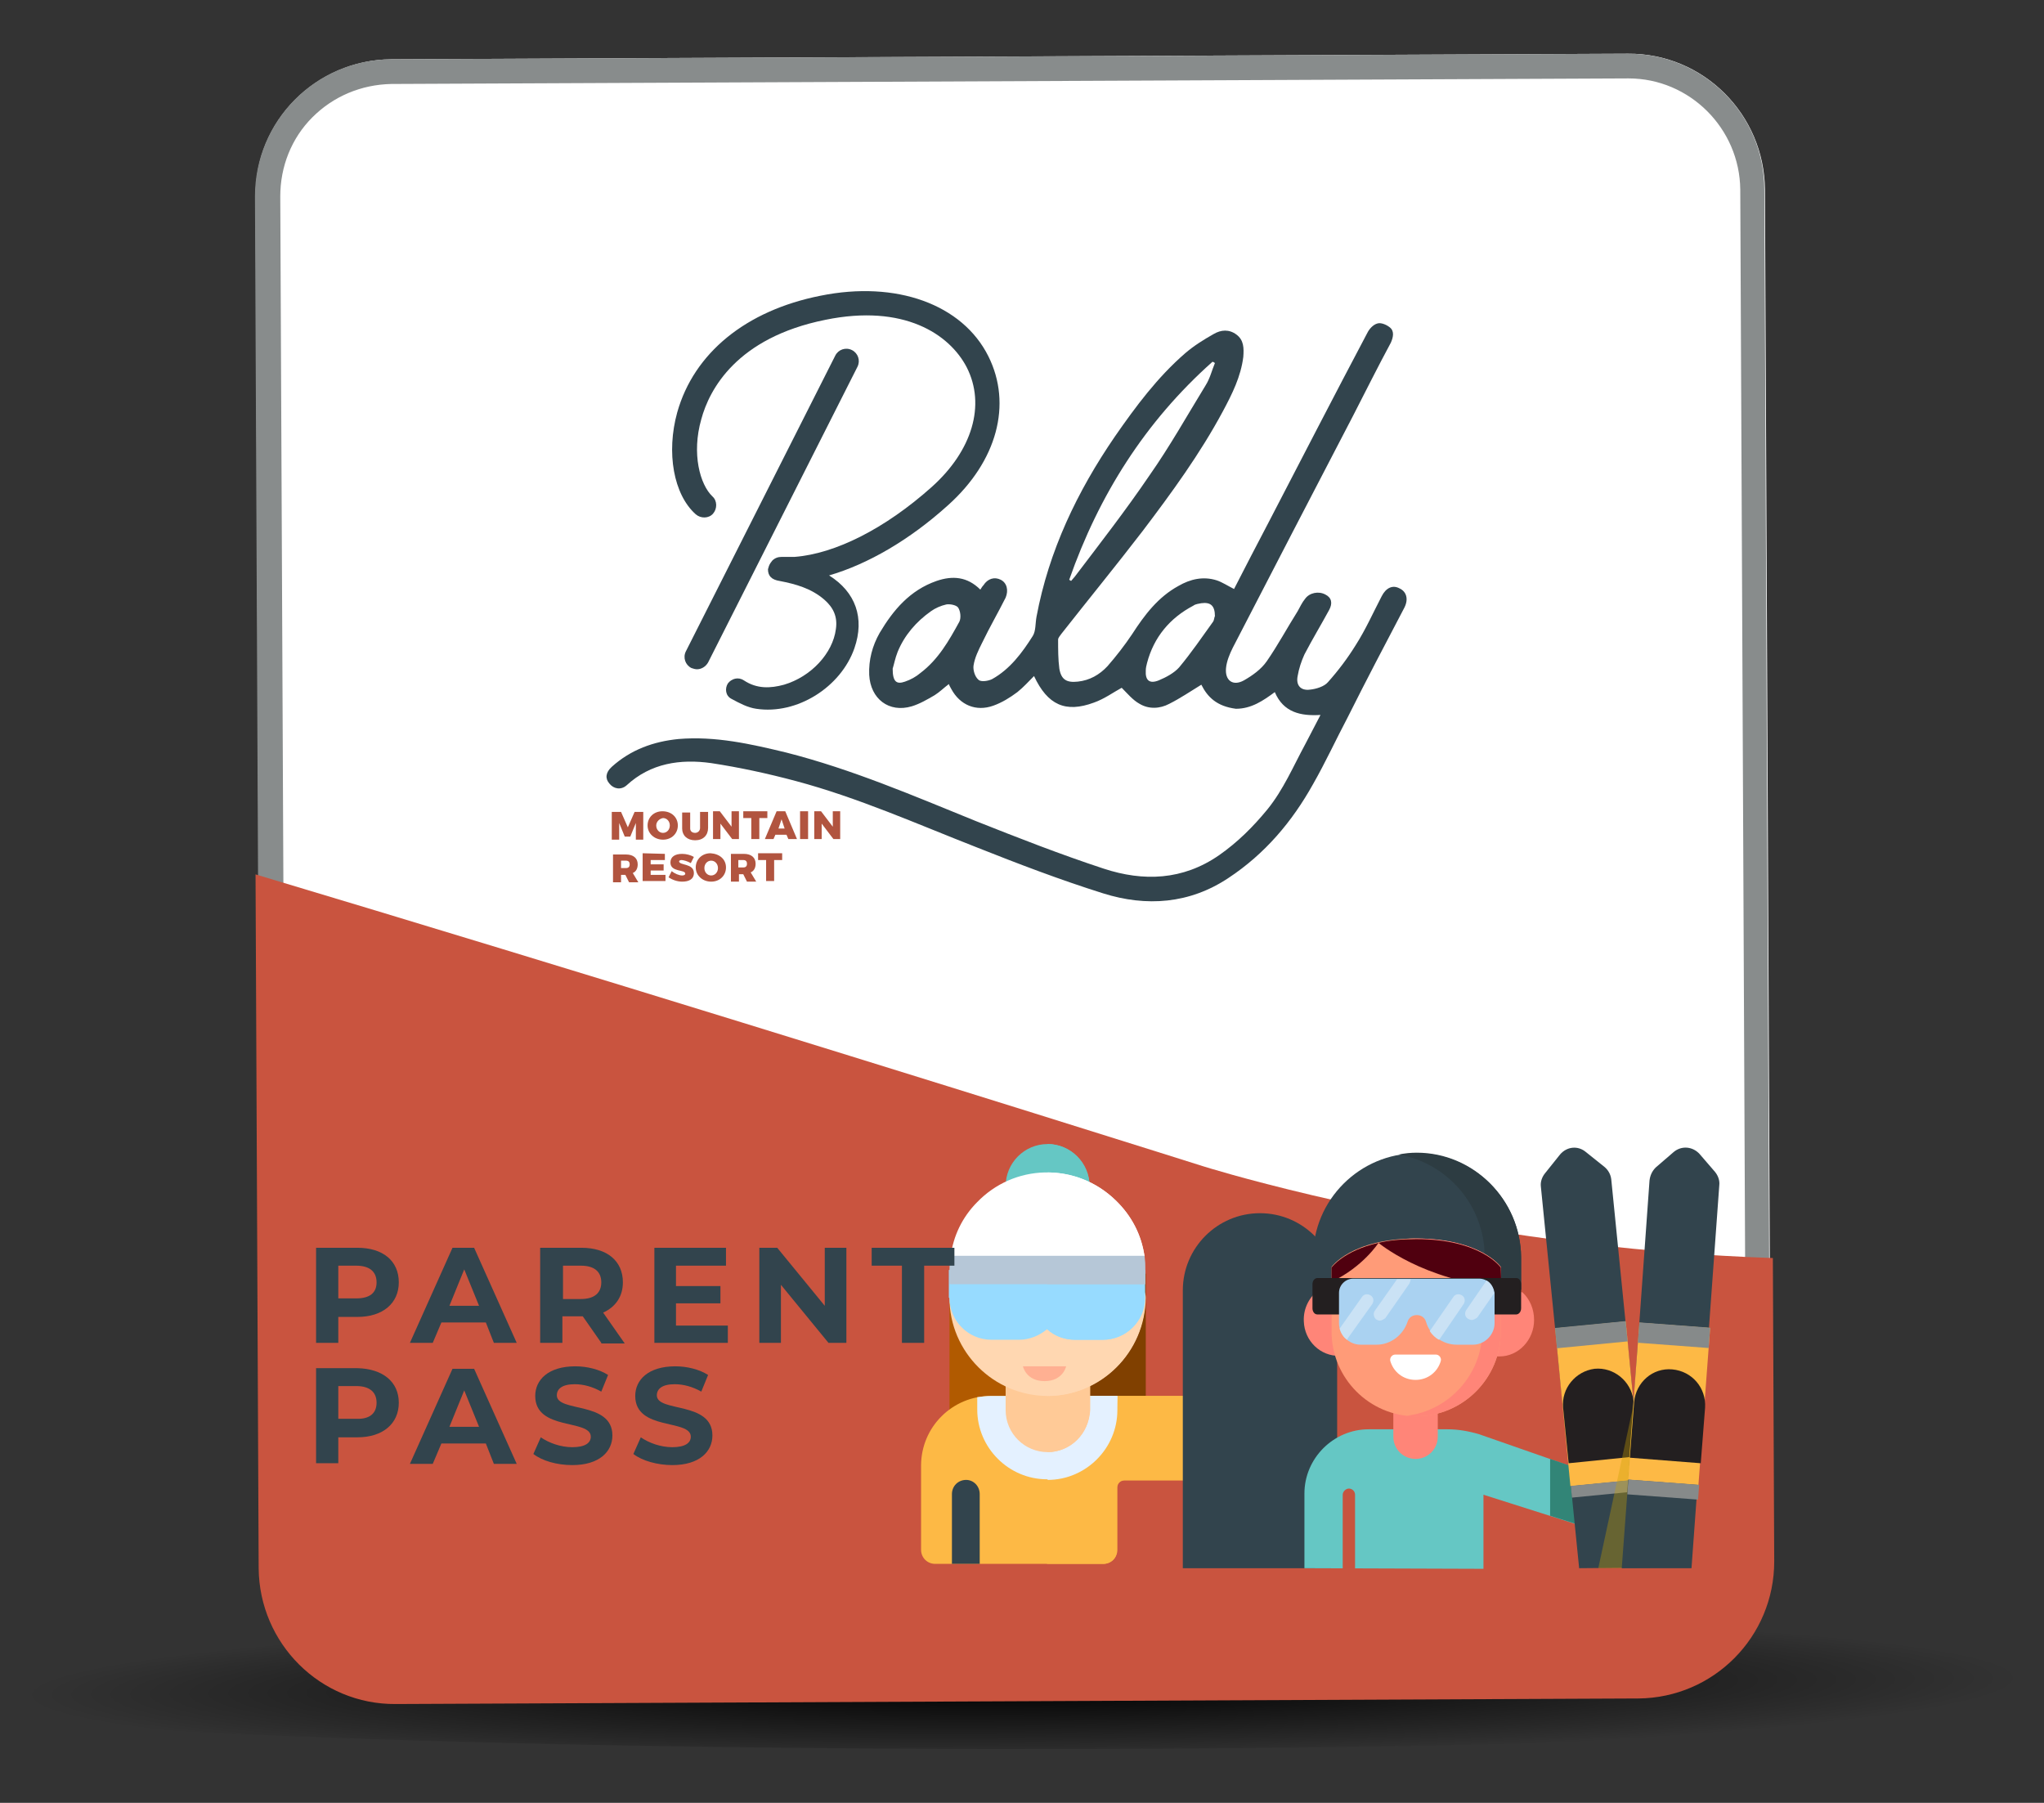 <?xml version="1.0" encoding="utf-8"?>
<!-- Generator: Adobe Illustrator 22.0.1, SVG Export Plug-In . SVG Version: 6.00 Build 0)  -->
<svg version="1.1" id="Layer_1" xmlns="http://www.w3.org/2000/svg" xmlns:xlink="http://www.w3.org/1999/xlink" x="0px" y="0px"
	 viewBox="0 0 331.1 292" style="enable-background:new 0 0 331.1 292;" xml:space="preserve">
<rect x="0" y="0" width="331.1" height="292" fill="#333333" stroke="none"/>
<style type="text/css">
	.st0{fill:url(#SVGID_1_);}
	.st1{fill:url(#SVGID_2_);}
	.st2{fill:url(#SVGID_3_);}
	.st3{fill:url(#SVGID_4_);}
	.st4{fill:url(#SVGID_5_);}
	.st5{fill:url(#SVGID_6_);}
	.st6{fill:#FFFFFF;}
	.st7{fill:#888C8C;}
	.st8{clip-path:url(#SVGID_8_);fill:#FDB945;}
	.st9{fill:#32444D;}
	.st10{fill:#C9543F;}
	.st11{clip-path:url(#SVGID_10_);fill:#FDB945;}
	.st12{clip-path:url(#SVGID_12_);fill:#FDB945;}
	.st13{clip-path:url(#SVGID_14_);fill:#FDB945;}
	.st14{clip-path:url(#SVGID_16_);fill:#FDB945;}
	.st15{fill:url(#SVGID_17_);}
	.st16{fill:url(#SVGID_18_);}
	.st17{clip-path:url(#SVGID_20_);fill:#32444D;}
	.st18{fill:#B1543F;}
	.st19{clip-path:url(#SVGID_22_);fill:#C9543F;}
	.st20{fill:#B15A00;}
	.st21{fill:#804000;}
	.st22{fill:#FDB945;}
	.st23{fill:#C7543F;}
	.st24{fill:#E4F1FF;}
	.st25{fill:#FFCA97;}
	.st26{fill:#FFD7B1;}
	.st27{fill:#97DBFF;}
	.st28{fill:#65C7C4;}
	.st29{fill:#B6C7D7;}
	.st30{fill:#FFB092;}
	.st31{fill:url(#SVGID_23_);}
	.st32{clip-path:url(#SVGID_25_);fill:#C9543F;}
	.st33{fill:#328577;}
	.st34{fill:#868A8A;}
	.st35{fill:#231F20;}
	.st36{fill:#FF8578;}
	.st37{fill:#2D3C42;}
	.st38{fill:#FF9B78;}
	.st39{fill:#50000F;}
	.st40{fill:#AAD2F1;}
	.st41{fill:#CAE2F5;}
	.st42{opacity:0.35;fill:#CAA200;enable-background:new    ;}
	.st43{fill:url(#SVGID_26_);}
	.st44{clip-path:url(#SVGID_28_);fill:#C9543F;}
	.st45{clip-path:url(#SVGID_30_);}
	.st46{fill:none;}
	.st47{fill:#FFE5C0;}
	.st48{fill:#FFDDB6;}
	.st49{fill:#F1F1F1;}
	.st50{fill:#232323;}
	.st51{fill:#67A644;}
	.st52{fill:#385B4E;}
	.st53{fill:#ECE1CD;}
	.st54{fill:#D6F4D2;}
	.st55{clip-path:url(#SVGID_32_);}
	.st56{clip-path:url(#SVGID_34_);}
	.st57{clip-path:url(#SVGID_36_);}
	.st58{fill:url(#SVGID_37_);}
	.st59{clip-path:url(#SVGID_39_);fill:#C9543F;}
	.st60{fill:url(#SVGID_40_);}
	.st61{clip-path:url(#SVGID_42_);fill:#C9543F;}
	.st62{fill:url(#SVGID_43_);}
	.st63{clip-path:url(#SVGID_45_);fill:#C9543F;}
	.st64{fill:url(#SVGID_46_);}
	.st65{clip-path:url(#SVGID_48_);fill:#C9543F;}
	.st66{fill:url(#SVGID_49_);}
	.st67{clip-path:url(#SVGID_51_);fill:#C9543F;}
	.st68{fill:url(#SVGID_52_);}
	.st69{clip-path:url(#SVGID_54_);fill:#C9543F;}
	.st70{clip-path:url(#SVGID_56_);}
</style>
<g id="blady_pass_1_">
</g>
<g id="blady_pass">
	<g id="baldy_bus_2_">
	</g>
	<g id="baldy_bus">
	</g>
	<g id="baldy_bus_1_">
	</g>
</g>
<radialGradient id="SVGID_1_" cx="-1994.352" cy="3785.896" r="100.947" gradientTransform="matrix(1.605 -1.479529e-02 1.251554e-02 0.117 3319.163 -199.313)" gradientUnits="userSpaceOnUse">
	<stop  offset="0" style="stop-color:#000000"/>
	<stop  offset="1" style="stop-color:#000000;stop-opacity:0"/>
</radialGradient>
<ellipse class="st0" cx="166.6" cy="272.8" rx="199.8" ry="10.5"/>
<g>
	<g>
		<g>
			<defs>
				<path id="SVGID_19_" d="M374.6-138.6c-79.1,33-185-0.5-185-0.5s-167.7-53-247-74.2s-133,0.3-133,0.3l0.3,162.3l0.4,190.5
					L-190-3.2l564.9-1.1l-0.1-45.6l0,0C374.8-49.9,374.6-124.1,374.6-138.6z"/>
			</defs>
			<clipPath id="SVGID_2_">
				<use xlink:href="#SVGID_19_"  style="overflow:visible;"/>
			</clipPath>
		</g>
	</g>
</g>
<g>
	<g>
		<path class="st6" d="M264.9,273.6l-200.3,0.9c-12.2,0.1-22.1-9.8-22.2-22l-1-220.7c-0.1-12.2,9.8-22.1,22-22.2l200.3-0.9
			c12.2-0.1,22.1,9.8,22.2,22l1,220.7C287,263.6,277.1,273.5,264.9,273.6z"/>
	</g>
	<g>
		<g>
			<path class="st7" d="M263.8,12.7c9.9,0,18,8.1,18.1,18l1,220.7c0,10-8,18.1-18,18.2l-200.3,0.9l-0.1,0c-9.9,0-18-8.1-18.1-18
				l-1-220.7c0-4.8,1.8-9.4,5.2-12.8s7.9-5.3,12.8-5.4L263.8,12.7L263.8,12.7L263.8,12.7 M263.8,8.7c0,0-0.1,0-0.1,0L63.3,9.6
				c-12.2,0.1-22,10-22,22.2l1,220.7c0.1,12.2,9.9,22,22.1,22c0,0,0.1,0,0.1,0l200.3-0.9c12.2-0.1,22-10,22-22.2l-1-220.7
				C285.8,18.5,275.9,8.7,263.8,8.7L263.8,8.7z"/>
		</g>
	</g>
	<g>
		<g>
			<defs>
				<path id="SVGID_21_" d="M379.9,189.4c-79.1,33-185-0.5-185-0.5s-167.7-53-247-74.2s-133,0.3-133,0.3l0.3,162.3l0.4,190.5
					l-0.3-142.9l564.9-1.1l-0.1-45.6l0,0C380.1,278.1,380,203.9,379.9,189.4z"/>
			</defs>
			<clipPath id="SVGID_3_">
				<use xlink:href="#SVGID_21_"  style="overflow:visible;"/>
			</clipPath>
			<path style="clip-path:url(#SVGID_3_);fill:#C9543F;" d="M265.4,275.1L64.1,276c-12.2,0.1-22.1-9.8-22.2-22l-1-222.2
				c-0.1-12.2,9.8-22.1,22-22.2l201.3-0.9c12.2-0.1,22.1,9.8,22.2,22l1,222.2C287.4,265.1,277.6,275,265.4,275.1z"/>
		</g>
	</g>
	<g>
		<g>
			<g>
				<g>
					<g>
						<path class="st9" d="M138,56.7c-1-0.5-2.2-0.1-2.7,0.9l-24.2,47.9c-0.5,1-0.1,2.2,0.9,2.7c0.3,0.1,0.6,0.2,0.9,0.2v0
							c0.7,0,1.4-0.4,1.8-1.1l24.2-47.9C139.4,58.4,139,57.2,138,56.7z"/>
					</g>
					<g>
						<path class="st9" d="M160.1,57.7c-4.2-8.4-14.9-12.3-27.2-9.8c-12.1,2.4-20.5,9.3-23.2,18.9c-1.8,6.5-0.6,13.3,3,16.5
							c0.8,0.7,2.1,0.7,2.8-0.1c0.7-0.8,0.7-2.1-0.1-2.8c-2-1.9-3.4-6.9-1.8-12.5c1.3-4.8,5.7-13.2,20.1-16.1
							c12.7-2.6,20.1,2.3,22.9,7.7c3.1,6.1,0.9,13.5-5.7,19.4c-7.5,6.7-15.6,10.8-22.2,11.3c-0.2,0-0.5,0-0.7,0c0,0-0.1,0-0.1,0
							c-0.4,0-0.8,0-1.3,0c-0.6,0-1.1,0.2-1.5,0.6c-0.1,0.1-0.2,0.3-0.3,0.4c-0.2,0.3-0.3,0.6-0.4,1c0,1.1,0.6,1.7,1.9,1.9
							c2.6,0.5,5.1,1.2,7.2,3c1.5,1.3,2.2,2.8,1.9,4.8c-0.5,3.9-4,7.7-8.4,9c-2.2,0.6-4.4,0.7-6.5-0.7c-0.9-0.6-2-0.3-2.6,0.5
							c-0.5,0.8-0.4,2,0.6,2.5c1.3,0.7,2.6,1.4,4,1.6c6.6,1,13.7-3.5,15.9-9.8c1.7-4.9,0.2-9.1-4.1-11.8c6.2-1.8,13-5.7,19.3-11.4
							C161.5,74.7,164,65.5,160.1,57.7z"/>
					</g>
				</g>
				<g>
					<path class="st9" d="M194.6,110.9c-1.8,1.1-3.4,2.2-5.2,3.1c-1.5,0.8-3.3,0.9-4.8,0c-1.1-0.6-2-1.7-2.9-2.6
						c-1.3,0.7-2.8,1.8-4.5,2.4c-4.6,1.7-7.5,0.4-9.7-4.3c-0.9,0.9-1.7,1.8-2.7,2.6c-1.2,0.9-2.5,1.7-3.9,2.2
						c-2.8,1-5.4-0.1-6.8-2.7c-0.1-0.2-0.3-0.5-0.4-0.8c-0.8,0.6-1.5,1.3-2.3,1.8c-1.2,0.7-2.4,1.4-3.7,1.8
						c-3.7,1.1-6.7-1.2-6.9-5.1c-0.1-2.4,0.5-4.7,1.7-6.8c2.2-3.7,4.9-6.9,9.2-8.4c2.6-0.9,5-0.7,7.1,1.4c0.2-0.3,0.3-0.5,0.5-0.7
						c0.7-1.1,1.8-1.4,2.8-0.9c1,0.5,1.3,1.7,0.8,2.9c-1.2,2.4-2.6,4.8-3.8,7.3c-0.6,1.2-1.2,2.4-1.4,3.7c-0.1,0.7,0.2,1.8,0.8,2.3
						c0.4,0.4,1.6,0.2,2.2-0.1c2.9-1.6,4.9-4.3,6.6-7c0.5-0.8,0.4-2,0.6-3.1c2-10.7,6.6-20.3,12.7-29.2c3.4-4.9,6.9-9.6,11.4-13.5
						c1.4-1.2,3-2.2,4.6-3.1c1.2-0.7,2.5-0.8,3.7,0.1c1.2,0.9,1.2,2.2,1.1,3.6c-0.4,3.2-1.8,6-3.3,8.8c-3.7,6.9-8.3,13.2-13,19.4
						c-4.3,5.6-8.8,11.1-13.2,16.7c-0.2,0.3-0.5,0.6-0.5,0.9c0,1.6,0,3.2,0.2,4.7c0.3,1.8,1.2,2.3,3,2.1c1.9-0.2,3.5-1.1,4.8-2.5
						c1.4-1.6,2.8-3.4,4-5.2c2-3.1,4.2-6,7.5-7.8c1.9-1.1,4-1.6,6.2-0.9c0.9,0.3,1.8,0.9,2.8,1.4c1.8-3.5,3.7-7.2,5.6-10.8
						c5.3-10.2,10.6-20.5,16-30.7c0.3-0.6,0.9-1.3,1.6-1.5c0.6-0.2,1.5,0.2,2,0.6c0.8,0.6,0.6,1.6,0.2,2.5
						c-2.1,3.9-4.1,7.9-6.1,11.8c-6.5,12.5-13,25-19.5,37.6c-0.5,1-1,2.2-1.1,3.3c-0.2,2,1.1,3,2.9,2c1.4-0.8,2.8-1.8,3.7-3.1
						c1.8-2.6,3.3-5.4,5-8.1c0.4-0.7,0.7-1.4,1.2-2c0.7-1,2.2-1.3,3.3-0.7c1,0.5,1.2,1.4,0.6,2.5c-1.3,2.4-2.7,4.7-4,7.2
						c-0.5,1.1-0.9,2.3-1.1,3.5c-0.3,1.5,0.5,2.4,2,2.2c1-0.1,2.3-0.5,2.9-1.2c1.7-1.9,3.2-3.9,4.5-6c1.6-2.5,2.8-5.2,4.2-7.9
						c0.7-1.4,1.8-1.9,2.9-1.3c1.1,0.5,1.5,1.7,0.8,3.1c-3.1,5.9-6.2,11.8-9.2,17.8c-1.9,3.6-3.6,7.3-5.6,10.8
						c-3.4,6.1-7.8,11.3-13.7,15.2c-6.3,4.2-13.3,4.7-20.3,2.5c-7-2.2-13.8-4.8-20.6-7.5c-9.7-3.8-19.1-8-29.2-10.7
						c-4.5-1.2-9.1-2.2-13.7-2.9c-5-0.7-9.8,0-13.7,3.6c-0.9,0.8-2.1,0.6-2.8-0.3c-0.7-0.8-0.6-1.8,0.4-2.7
						c3.1-2.8,6.8-4.1,10.8-4.5c6-0.5,11.7,0.8,17.5,2.2c10.6,2.7,20.6,7,30.7,11.1c6.8,2.7,13.7,5.4,20.7,7.7
						c6.4,2.1,12.8,1.9,18.7-2.2c3-2.1,5.5-4.6,7.8-7.4c2.6-3.2,4.2-7,6.1-10.5c0.8-1.5,1.6-3.1,2.5-4.8c-3.2,0.2-6-0.4-7.4-3.7
						c-1.9,1.4-3.8,2.7-6.3,2.7C197.1,114.4,195.6,112.9,194.6,110.9z M173.2,93.9c0.1,0.1,0.2,0.1,0.3,0.2c0.2-0.2,0.4-0.5,0.6-0.7
						c4.1-5.4,8.3-10.8,12.1-16.4c3.3-4.7,6.1-9.7,9.1-14.6c0.7-1.1,1-2.4,1.5-3.6c-0.1-0.1-0.3-0.2-0.4-0.2
						C185.5,68.3,178,80.2,173.2,93.9z M196.8,99.8c0-1.7-0.7-2.3-2.2-2.1c-0.4,0.1-0.9,0.1-1.3,0.4c-3.8,2-6.4,5.1-7.5,9.3
						c-0.1,0.4-0.2,0.8-0.2,1.2c-0.1,1.6,0.6,2.2,2.1,1.6c1.2-0.5,2.5-1.2,3.3-2.1c2-2.4,3.7-4.9,5.5-7.4
						C196.7,100.4,196.7,99.9,196.8,99.8z M144.6,108.3c0,2.1,0.6,2.6,2,2.1c0.9-0.3,1.8-0.8,2.5-1.4c2.9-2.2,4.6-5.2,6.3-8.3
						c0.3-0.6,0.2-1.7-0.2-2.3c-0.3-0.4-1.3-0.6-1.9-0.5c-0.9,0.2-1.8,0.6-2.5,1.1c-2.4,1.7-4.3,3.9-5.4,6.6
						C145,106.6,144.8,107.7,144.6,108.3z"/>
				</g>
			</g>
			<g>
				<path class="st18" d="M100.6,131.5l1.1,2.5l1.1-2.5l1.4,0l0,4.5l-1.2,0l0-2.7l-0.9,2.2l-0.9,0l-0.9-2.2l0,2.7l-1.2,0l0-4.5
					L100.6,131.5z"/>
				<path class="st18" d="M109.8,133.7c0,1.3-1,2.3-2.4,2.3c-1.4,0-2.5-1-2.5-2.3c0-1.3,1-2.3,2.4-2.3
					C108.8,131.4,109.8,132.4,109.8,133.7z M106.3,133.7c0,0.7,0.5,1.2,1.1,1.2c0.6,0,1.1-0.5,1.1-1.2c0-0.7-0.5-1.2-1.1-1.2
					C106.8,132.6,106.3,133.1,106.3,133.7z"/>
				<path class="st18" d="M112.6,134.9c0.4,0,0.8-0.3,0.8-0.8l0-2.6l1.3,0l0,2.6c0,1.2-0.8,2-2.1,2c-1.3,0-2.1-0.8-2.1-1.9l0-2.6
					l1.3,0l0,2.6C111.8,134.6,112.1,134.9,112.6,134.9z"/>
				<path class="st18" d="M116.6,131.4l1.9,2.5l0-2.5l1.2,0l0,4.5l-1.1,0l-1.9-2.5l0,2.5l-1.2,0l0-4.5L116.6,131.4z"/>
				<path class="st18" d="M124.3,131.4l0,1.1l-1.3,0l0,3.4l-1.3,0l0-3.4l-1.3,0l0-1.1L124.3,131.4z"/>
				<path class="st18" d="M127.4,135.2l-1.8,0l-0.3,0.7l-1.4,0l1.9-4.5l1.4,0l1.9,4.5l-1.4,0L127.4,135.2z M127.1,134.2l-0.5-1.5
					l-0.5,1.5L127.1,134.2z"/>
				<path class="st18" d="M130.9,131.4l0,4.5l-1.3,0l0-4.5L130.9,131.4z"/>
				<path class="st18" d="M133,131.4l1.9,2.5l0-2.5l1.2,0l0,4.5l-1.1,0l-1.9-2.5l0,2.5l-1.2,0l0-4.5L133,131.4z"/>
				<path class="st18" d="M101.9,142.9l-0.6-1.2l-0.7,0l0,1.2l-1.3,0l0-4.5l2.1,0c1.2,0,1.9,0.6,1.9,1.6c0,0.7-0.3,1.2-0.8,1.4
					l0.9,1.5L101.9,142.9z M100.6,140.6l0.8,0c0.4,0,0.6-0.2,0.6-0.6c0-0.4-0.2-0.6-0.6-0.6l-0.8,0L100.6,140.6z"/>
				<path class="st18" d="M107.7,138.3l0,1l-2.3,0l0,0.7l2.1,0l0,1l-2.1,0l0,0.7l2.4,0l0,1l-3.7,0l0-4.5L107.7,138.3z"/>
				<path class="st18" d="M110.4,139.3c-0.2,0-0.4,0.1-0.4,0.2c0,0.7,2.4,0.3,2.4,1.9c0,1-0.8,1.4-1.9,1.4c-0.8,0-1.6-0.3-2.2-0.7
					l0.5-1c0.5,0.4,1.2,0.7,1.7,0.7c0.3,0,0.5-0.1,0.5-0.3c0-0.7-2.4-0.2-2.4-1.8c0-0.9,0.7-1.4,1.9-1.4c0.7,0,1.4,0.2,1.9,0.5
					l-0.5,1C111.4,139.5,110.7,139.3,110.4,139.3z"/>
				<path class="st18" d="M117.6,140.5c0,1.3-1,2.3-2.4,2.3c-1.4,0-2.5-1-2.5-2.3c0-1.3,1-2.3,2.4-2.3
					C116.6,138.3,117.6,139.2,117.6,140.5z M114.1,140.6c0,0.7,0.5,1.2,1.1,1.2s1.1-0.5,1.1-1.2c0-0.7-0.5-1.2-1.1-1.2
					C114.6,139.4,114.1,139.9,114.1,140.6z"/>
				<path class="st18" d="M121,142.8l-0.6-1.2l-0.7,0l0,1.2l-1.3,0l0-4.5l2.1,0c1.2,0,1.9,0.6,1.9,1.6c0,0.7-0.3,1.2-0.8,1.4
					l0.9,1.5L121,142.8z M119.6,140.5l0.8,0c0.4,0,0.6-0.2,0.6-0.6c0-0.4-0.2-0.6-0.6-0.6l-0.8,0L119.6,140.5z"/>
				<path class="st18" d="M126.7,138.2l0,1.1l-1.3,0l0,3.4l-1.3,0l0-3.4l-1.3,0l0-1.1L126.7,138.2z"/>
			</g>
		</g>
	</g>
</g>
<g>
	<rect x="153.8" y="206.3" class="st20" width="31.7" height="22.1"/>
	<rect x="169.7" y="206.3" class="st21" width="15.9" height="22.1"/>
	<path class="st22" d="M178.7,253.3h-27.2c-1.3,0-2.3-1-2.3-2.3v-13.6c0-6.3,5.1-11.3,11.3-11.3h33.2c1.3,0,2.3,1,2.3,2.3v9.1
		c0,1.3-1,2.3-2.3,2.3h-11.6c-0.7,0-1.2,0.6-1.2,1.2V251C181,252.3,180,253.3,178.7,253.3z"/>
	<path class="st22" d="M193.8,226.1h-24.2v27.2h9.1c1.3,0,2.3-1,2.3-2.3v-10.1c0-0.7,0.6-1.2,1.2-1.2h11.6c1.3,0,2.3-1,2.3-2.3v-9.1
		C196.1,227.1,195.1,226.1,193.8,226.1z"/>
	<path class="st9" d="M191.6,254v-45c0-6.9,5.6-12.5,12.5-12.5c6.9,0,12.5,5.6,12.5,12.5v45"/>
	<path class="st24" d="M181,226.1h-20.4c-0.8,0-1.5,0.1-2.3,0.2v2c0,6.2,5.1,11.3,11.3,11.3s11.3-5.1,11.3-11.3L181,226.1L181,226.1
		z"/>
	<path class="st24" d="M169.7,226.1v13.6c6.2,0,11.3-5.1,11.3-11.3v-2.3H169.7L169.7,226.1z"/>
	<path class="st25" d="M169.7,235.2c-3.7,0-6.8-3-6.8-6.8v-5.3c0-1.3,1-2.3,2.3-2.3h9.1c1.3,0,2.3,1,2.3,2.3v5.3
		C176.4,232.1,173.4,235.2,169.7,235.2z"/>
	<path class="st25" d="M174.2,220.8h-4.5v14.4c3.7,0,6.8-3,6.8-6.8v-5.3C176.4,221.8,175.4,220.8,174.2,220.8z"/>
	<path class="st26" d="M169.7,226.1c-8.7,0-15.9-7.1-15.9-15.9c0-1.3,1-2.3,2.3-2.3h27.2c1.3,0,2.3,1,2.3,2.3
		C185.5,219,178.4,226.1,169.7,226.1z"/>
	<path class="st26" d="M183.2,208h-13.6v18.1c8.7,0,15.9-7.1,15.9-15.9C185.5,209,184.5,208,183.2,208z"/>
	<path class="st27" d="M153.8,210.2c0,3.7,3,6.8,6.8,6.8h4.5c1.7,0,3.3-0.7,4.5-1.7c1.2,1.1,2.8,1.7,4.5,1.7h4.5
		c3.7,0,6.8-3,6.8-6.8v-4.5h-31.7V210.2z"/>
	<path class="st27" d="M169.7,215.3c1.2,1.1,2.8,1.7,4.5,1.7h4.5c3.7,0,6.8-3,6.8-6.8v-4.5h-15.9L169.7,215.3L169.7,215.3z"/>
	<path class="st28" d="M169.7,198.9c-3.7,0-6.8-3-6.8-6.8c0-3.7,3-6.8,6.8-6.8c3.7,0,6.8,3,6.8,6.8
		C176.4,195.9,173.4,198.9,169.7,198.9z"/>
	<path class="st28" d="M169.7,185.3v13.6c3.7,0,6.8-3,6.8-6.8C176.4,188.4,173.4,185.3,169.7,185.3z"/>
	<path class="st6" d="M185.4,203.5C185.4,203.4,185.4,203.4,185.4,203.5c-0.5-3.5-2.1-6.6-4.7-9.1c-3.1-3-7.2-4.6-11.5-4.5
		c-4.1,0.1-8,1.8-10.9,4.8c-2.4,2.4-3.9,5.5-4.3,8.8c0,0,0,0,0,0l2.3,2.3h26.9L185.4,203.5z"/>
	<path class="st6" d="M185.4,203.5C185.4,203.4,185.4,203.4,185.4,203.5c-0.5-3.5-2.1-6.6-4.7-9.1c-3-2.9-6.9-4.5-11-4.5v15.9h13.4
		L185.4,203.5z"/>
	<path class="st29" d="M185.5,205.7v2.3h-31.7v-2.3c0-0.8,0.1-1.5,0.2-2.3h31.4C185.5,204.2,185.5,204.9,185.5,205.7z"/>
	<path class="st29" d="M185.5,205.7v2.3h-15.9v-4.5h15.7C185.5,204.2,185.5,204.9,185.5,205.7z"/>
	<path class="st9" d="M156.5,239.7c-1.3,0-2.3,1-2.3,2.3v11.3h4.5V242C158.7,240.7,157.7,239.7,156.5,239.7z"/>
	<path class="st30" d="M172.7,221.3h-7c0,0,0.5,2.4,3.5,2.4C172.2,223.7,172.7,221.3,172.7,221.3z"/>
</g>
<g>
	<path class="st28" d="M240.3,254.1l0-12l14.8,4.7l-0.9-9.4l-14.6-5.1c-1.7-0.5-3.4-0.8-5.1-0.8l-1.4,0l-7.3,0l-4.1,0
		c-5.7,0-10.4,4.7-10.4,10.4l0,0l0,12.1L240.3,254.1L240.3,254.1z"/>
	<polygon class="st33" points="251.1,236.3 254.6,237.5 255.2,246.8 251.1,245.5 	"/>
	<path class="st9" d="M255.8,254l-6.2-61.8c-0.1-0.8,0.2-1.6,0.7-2.2l2.4-3c1.1-1.3,2.9-1.5,4.2-0.4l3,2.4c0.6,0.5,1,1.2,1.1,2
		l6.3,62.9L255.8,254z"/>
	
		<rect x="253.2" y="214.6" transform="matrix(0.995 -9.667451e-02 9.667451e-02 0.995 -20.777 26.095)" class="st22" width="11.5" height="25.7"/>
	<g>
		
			<rect x="254.6" y="240.2" transform="matrix(0.995 -9.667451e-02 9.667451e-02 0.995 -22.098 26.29)" class="st34" width="11.4" height="1.9"/>
		<path class="st35" d="M264,236l-9.9,1l-0.9-9c-0.3-3.1,2-5.9,5.1-6.3c3.1-0.3,5.9,2,6.3,5.1l0.9,9L264,236z"/>
		
			<rect x="252.1" y="214.6" transform="matrix(0.995 -9.667451e-02 9.667451e-02 0.995 -19.698 25.936)" class="st34" width="11.5" height="3.3"/>
	</g>
	<g>
		<path class="st36" d="M225.7,227.8l0,4.3l0,0.6c0,2,1.6,3.6,3.6,3.6c2,0,3.6-1.6,3.6-3.6l0-0.6l0-4.3L225.7,227.8z"/>
		<path class="st36" d="M246.6,209.3c1.2,1.1,1.9,2.7,1.9,4.5c0,3.2-2.5,5.9-5.6,5.9l-25.9-0.1c-3.1,0.1-5.7-2.4-5.8-5.6
			c-0.1-2.2,1-4.1,2.6-5.2L246.6,209.3z"/>
	</g>
	<path class="st9" d="M212.7,209.1l0-5.5c0-9.3,7.6-16.8,16.8-16.8l0,0c9.3,0,16.8,7.6,16.9,16.8l0,5.3L212.7,209.1z"/>
	<path class="st37" d="M229.5,186.7c-1,0-2,0.1-2.9,0.3c7.9,1.4,13.9,8.3,13.9,16.6l0,5.3l-27.8,0.2l0,0l33.7-0.2l0-5.3
		C246.3,194.3,238.7,186.7,229.5,186.7z"/>
	<path class="st38" d="M243.1,205.2C243.1,205.3,243.1,205.3,243.1,205.2l0,10.5c0,7.6-6.2,13.7-13.7,13.7l0,0
		c-7.6,0-13.7-6.2-13.7-13.7l0-10.5c0,0,0,0,0,0c0,0,3.2-4.6,13.7-4.6C240,200.7,243.1,205.2,243.1,205.2z"/>
	<path class="st36" d="M243.1,205.2c0,0-3.2-4.6-13.7-4.6c-0.5,0-1,0-1.5,0c9.3,0.4,12.2,4.5,12.2,4.5c0,0,0,0,0,0l0,10.5
		c0,7-5.4,12.9-12.2,13.7c0.5,0.1,1,0.1,1.5,0.1c7.6,0,13.7-6.2,13.7-13.7L243.1,205.2C243.1,205.3,243.1,205.3,243.1,205.2z"/>
	<g>
		<polygon class="st39" points="223.3,201.3 223.3,201.3 223.3,201.3 		"/>
		<path class="st39" d="M243.1,205.3C243.1,205.3,243.1,205.3,243.1,205.3c0,0-3.2-4.6-13.7-4.6c-2.4,0-4.4,0.2-6.1,0.6
			c0,0,7.2,6.1,19.9,7.2L243.1,205.3z"/>
		<path class="st39" d="M223.3,201.3c-5.7,1.3-7.6,4-7.6,4c0,0,0,0,0,0l0,2.3C220.8,205.2,223.3,201.3,223.3,201.3z"/>
	</g>
	<path class="st35" d="M243,212.9l2.6,0c0.4,0,0.8-0.4,0.8-1l0-3.9c0-0.5-0.3-1-0.8-1l-5.9,0l-20.4,0l-5.9,0c-0.4,0-0.8,0.4-0.8,1
		l0,3.9c0,0.5,0.3,1,0.8,1l2.6,0L243,212.9z"/>
	<path class="st9" d="M262.7,254l4.5-62.8c0.1-0.8,0.4-1.5,1-2.1l2.9-2.5c1.3-1.1,3.1-0.9,4.2,0.3l2.5,2.9c0.5,0.6,0.8,1.4,0.7,2.2
		l-4.5,62L262.7,254L262.7,254L262.7,254z"/>
	
		<rect x="257.7" y="221.6" transform="matrix(7.442100e-02 -0.997 0.997 7.442100e-02 23.544 480.094)" class="st22" width="25.5" height="11.5"/>
	<g>
		
			<rect x="268.2" y="235.5" transform="matrix(7.442100e-02 -0.997 0.997 7.442100e-02 8.843 491.904)" class="st34" width="2.4" height="11.5"/>
		<path class="st35" d="M275.5,237l0.7-9c0.2-3.2-2.1-5.9-5.3-6.2s-5.9,2.1-6.2,5.3l-0.7,9L275.5,237z"/>
	</g>
	<path class="st6" d="M232.6,219.4c0.5,0,0.9,0.5,0.8,1c-0.5,1.8-2.1,3.1-4.1,3.1c-2,0-3.6-1.3-4.1-3.1c-0.1-0.5,0.3-1,0.8-1
		L232.6,219.4L232.6,219.4z"/>
	<path class="st40" d="M239.6,207.1l-5.3,0l-1.4,0l-7,0l-1.3,0l-5.4,0c-1.2,0-2.3,1-2.3,2.3l0,4.9c0,1.9,1.6,3.5,3.5,3.5l2.6,0
		c2.3,0,4.3-1.6,5-3.7c0.2-0.7,0.8-1.1,1.5-1.1l0,0c0.7,0,1.3,0.4,1.5,1.1c0.6,2.1,2.6,3.7,5,3.7l2.6,0c1.9,0,3.5-1.6,3.5-3.5l0-4.9
		C241.9,208.1,240.9,207.1,239.6,207.1z"/>
	<g>
		<path class="st41" d="M222.3,211.2c0.3-0.5,0.2-1.1-0.3-1.4c-0.5-0.3-1.1-0.2-1.4,0.3l-3.6,5.1c0.2,0.7,0.6,1.4,1.2,1.8
			c0,0,0.1-0.1,0.1-0.2L222.3,211.2z"/>
		<path class="st41" d="M222.9,213.7c0.2,0.1,0.4,0.2,0.6,0.2c0.3,0,0.6-0.2,0.9-0.4l3.9-5.6c0.1-0.2,0.2-0.5,0.2-0.7l-2.2,0
			l-3.6,5.1C222.4,212.7,222.5,213.3,222.9,213.7z"/>
		<path class="st41" d="M237.1,211.2c0.3-0.5,0.2-1.1-0.3-1.4c-0.5-0.3-1.1-0.2-1.4,0.3l-3.8,5.5c0.4,0.6,0.9,1.1,1.5,1.4
			c0,0,0.1-0.1,0.1-0.1L237.1,211.2z"/>
		<path class="st41" d="M240.8,207.4l-3.3,4.8c-0.3,0.5-0.2,1.1,0.3,1.4c0.2,0.1,0.4,0.2,0.6,0.2c0.3,0,0.6-0.2,0.9-0.4l2.7-3.9
			l0-0.2C241.9,208.5,241.5,207.8,240.8,207.4z"/>
	</g>
	<path class="st23" d="M219.5,254.1l0-12c0-0.6-0.5-1-1-1s-1,0.5-1,1l0,12L219.5,254.1L219.5,254.1z"/>
	
		<rect x="269.6" y="210.5" transform="matrix(7.442100e-02 -0.997 0.997 7.442100e-02 35.382 470.606)" class="st34" width="3.3" height="11.5"/>
	<polygon class="st42" points="264.7,227.1 262.7,254 258.9,254 	"/>
</g>
<g>
	<path class="st9" d="M64.6,207.7c0,3.4-2.6,5.6-6.7,5.6h-3.1v4.2h-3.6v-15.4h6.7C62,202.1,64.6,204.2,64.6,207.7z M61,207.7
		c0-1.7-1.1-2.7-3.3-2.7h-2.9v5.3h2.9C59.9,210.3,61,209.4,61,207.7z"/>
	<path class="st9" d="M78.7,214.2h-7.2l-1.4,3.3h-3.7l6.9-15.4h3.5l6.9,15.4h-3.7L78.7,214.2z M77.6,211.5l-2.4-5.9l-2.4,5.9H77.6z"
		/>
	<path class="st9" d="M97.4,217.5l-3-4.3h-0.2h-3.1v4.3h-3.6v-15.4h6.7c4.1,0,6.7,2.1,6.7,5.6c0,2.3-1.2,4-3.2,4.9l3.5,5H97.4z
		 M94.1,205h-2.9v5.4h2.9c2.2,0,3.3-1,3.3-2.7C97.4,206,96.3,205,94.1,205z"/>
	<path class="st9" d="M117.9,214.6v2.9H106v-15.4h11.6v2.9h-8.1v3.3h7.2v2.8h-7.2v3.6H117.9z"/>
	<path class="st9" d="M137.1,202.1v15.4h-2.9l-7.7-9.4v9.4H123v-15.4h2.9l7.7,9.4v-9.4H137.1z"/>
	<path class="st9" d="M146.1,205h-4.9v-2.9h13.4v2.9h-4.9v12.5h-3.6V205z"/>
	<path class="st9" d="M64.6,227.2c0,3.4-2.6,5.6-6.7,5.6h-3.1v4.2h-3.6v-15.4h6.7C62,221.7,64.6,223.8,64.6,227.2z M61,227.2
		c0-1.7-1.1-2.7-3.3-2.7h-2.9v5.3h2.9C59.9,229.9,61,228.9,61,227.2z"/>
	<path class="st9" d="M78.7,233.8h-7.2l-1.4,3.3h-3.7l6.9-15.4h3.5l6.9,15.4h-3.7L78.7,233.8z M77.6,231.1l-2.4-5.9l-2.4,5.9H77.6z"
		/>
	<path class="st9" d="M86.4,235.5l1.2-2.7c1.3,0.9,3.2,1.6,5.1,1.6c2.1,0,3-0.7,3-1.7c0-2.9-9-0.9-9-6.6c0-2.6,2.1-4.8,6.5-4.8
		c1.9,0,3.9,0.5,5.3,1.4l-1.1,2.7c-1.4-0.8-2.9-1.2-4.3-1.2c-2.1,0-2.9,0.8-2.9,1.8c0,2.8,9,0.9,9,6.5c0,2.6-2.1,4.8-6.5,4.8
		C90.2,237.3,87.8,236.6,86.4,235.5z"/>
	<path class="st9" d="M102.6,235.5l1.2-2.7c1.3,0.9,3.2,1.6,5.1,1.6c2.1,0,3-0.7,3-1.7c0-2.9-9-0.9-9-6.6c0-2.6,2.1-4.8,6.5-4.8
		c1.9,0,3.9,0.5,5.3,1.4l-1.1,2.7c-1.4-0.8-2.9-1.2-4.3-1.2c-2.1,0-2.9,0.8-2.9,1.8c0,2.8,9,0.9,9,6.5c0,2.6-2.1,4.8-6.5,4.8
		C106.5,237.3,104,236.6,102.6,235.5z"/>
</g>
</svg>
